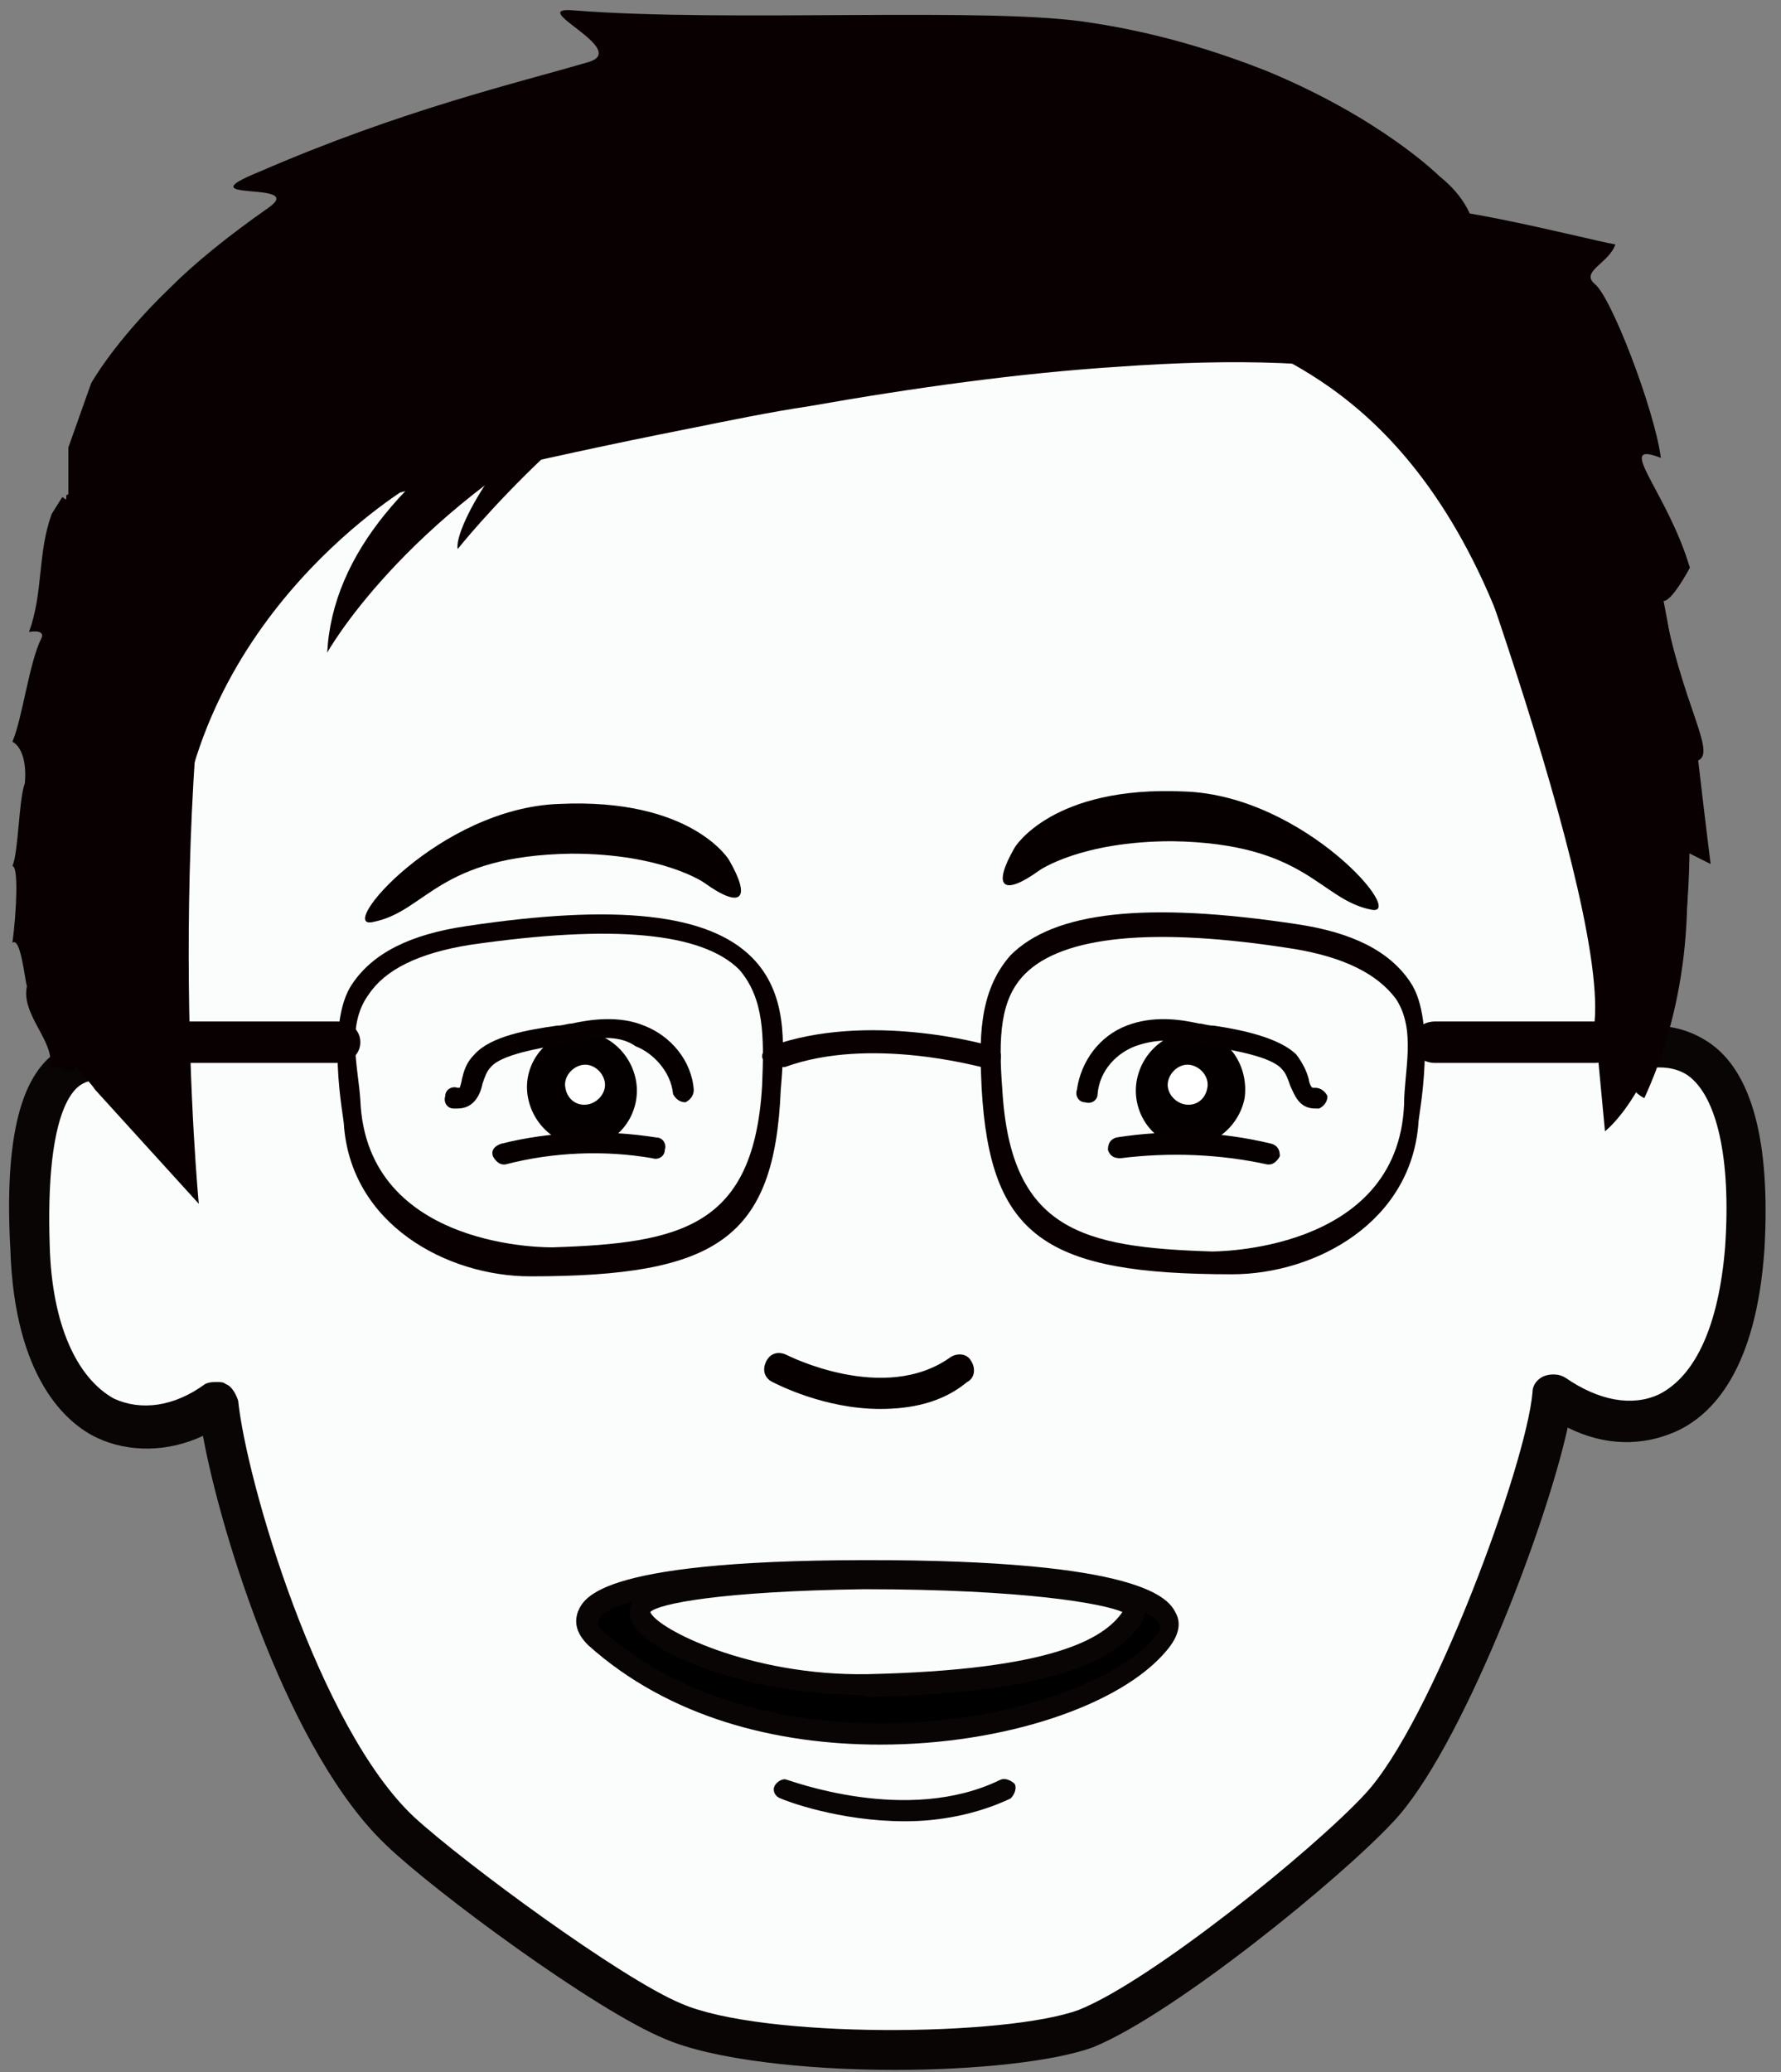 <?xml version="1.0" encoding="utf-8"?>
<!-- Generator: Adobe Illustrator 25.0.1, SVG Export Plug-In . SVG Version: 6.00 Build 0)  -->
<svg version="1.1" id="圖層_1" xmlns="http://www.w3.org/2000/svg" xmlns:xlink="http://www.w3.org/1999/xlink" x="0px" y="0px"
	 viewBox="0 0 86 100" style="enable-background:new 0 0 86 100;" xml:space="preserve">
<rect x="0" y="0" width="86" height="100" fill="#808080" stroke="none"/>
<style type="text/css">
	.st0{fill:#FBFCFC;}
	.st1{fill:#0A0505;}
	.st2{fill:none;stroke:#251714;stroke-width:2;stroke-linecap:round;stroke-linejoin:round;stroke-miterlimit:10;}
	.st3{fill:#FFFFFF;}
	.st4{fill:none;}
	.st5{fill:#090001;}
	.st6{fill:#FFFFFF;stroke:#090001;stroke-width:2;stroke-linecap:round;stroke-linejoin:round;stroke-miterlimit:10;}
	.st7{fill:#060000;}
	.st8{fill:#050000;}
</style>
<g>
	<g>
		<g>
			<path class="st0" d="M78.1,50.9c0,0-0.2-4.4-0.3-11.7c-0.2-16.3-4.8-20.1-5.2-20.4c-5.8-4.3-17.6-6.3-29.4-6.4v0
				c-0.1,0-0.2,0-0.3,0s-0.2,0-0.3,0v0c-11.8,0.1-23.6,2.1-29.4,6.4c-0.4,0.3-5,4.1-5.2,20.4C7.7,46.5,6,51.6,6,51.6
				s-5.1-3.3-4.6,8.6c0.3,8.6,5.3,10.2,9.1,7.5c0.4,3.8,3.8,16,8.8,20.7c2.3,2.2,10,7.8,13.2,9.2c4.1,1.8,16.1,1.8,19.9,0.3
				C56.2,96.4,64,90,66.5,87.3c3.3-3.6,8-16.2,8.4-20c3.8,2.7,8.7,1.5,9.2-7.1C85,47.6,78.1,50.9,78.1,50.9z"/>
			<path class="st1" d="M43.2,99.9c-4.3,0-8.8-0.5-11.1-1.5C28.7,97,21,91.3,18.7,89.1c-4.7-4.4-8-14.9-8.9-19.8
				c-1.7,0.8-3.6,0.8-5.1,0.1c-1.5-0.7-4-2.9-4.2-9.1C0.2,54.9,1,51.7,3,50.6c0.8-0.5,1.6-0.5,2.3-0.3c0.5-1.8,1.3-5.9,1.4-11.1
				C7,22.8,11.5,18.7,12.4,18c5.5-4.1,16.7-6.5,29.9-6.6c0,0,0.1,0,0.1,0l0.3,0l0.3,0c0,0,0.1,0,0.1,0C56.5,11.5,67.6,14,73.1,18
				c0.9,0.7,5.4,4.8,5.7,21.2c0.1,4.9,0.2,8.6,0.3,10.4c0.9-0.2,2.2-0.1,3.4,0.7c2.1,1.4,3,4.8,2.7,10c-0.4,5.8-2.5,8-4.3,8.8
				c-1.6,0.7-3.4,0.7-5.2-0.2c-1.1,5-5.2,15.6-8.4,19c-2.6,2.8-10.6,9.3-14.5,10.9C50.9,99.5,47.1,99.9,43.2,99.9z M10.5,66.7
				c0.1,0,0.3,0,0.4,0.1c0.3,0.1,0.5,0.5,0.6,0.8c0.4,3.9,3.9,15.8,8.5,20.1c2.4,2.2,10,7.8,12.9,9c3.9,1.7,15.7,1.6,19.2,0.3
				c3.5-1.4,11.3-7.7,13.8-10.4c3.2-3.4,7.8-15.9,8.1-19.4c0-0.4,0.3-0.7,0.6-0.8c0.3-0.1,0.7-0.1,1,0.1c1.6,1.1,3.2,1.4,4.5,0.8
				c1.8-0.9,2.9-3.4,3.2-7.1c0.3-4.3-0.4-7.3-1.8-8.3c-1.2-0.8-2.8-0.1-2.8-0.1c-0.3,0.1-0.7,0.1-0.9,0c-0.3-0.2-0.5-0.5-0.5-0.8
				c0,0-0.2-4.5-0.3-11.7c-0.2-16-4.7-19.5-4.8-19.6c-5.1-3.8-16.2-6.1-28.8-6.2c0,0-0.1,0-0.1,0l-0.2,0l-0.2,0c0,0-0.1,0-0.1,0
				c-12.7,0.1-23.7,2.4-28.8,6.2c-0.2,0.1-4.6,3.6-4.8,19.6C8.7,46.5,7,51.7,7,51.9c-0.1,0.3-0.3,0.5-0.6,0.6
				c-0.3,0.1-0.6,0.1-0.9-0.1c0,0-0.8-0.5-1.5-0.1c-0.6,0.3-1.8,1.7-1.6,7.8c0.1,3.8,1.3,6.4,3.1,7.4c1.3,0.6,2.9,0.4,4.4-0.7
				C10.1,66.7,10.3,66.7,10.5,66.7z"/>
		</g>
		<path class="st3" d="M57.7,52.7c-0.5-0.1-1,0.3-1.1,0.8c-0.1,0.5,0.3,1,0.8,1.1c0.5,0.1,1-0.3,1.1-0.8
			C58.6,53.2,58.2,52.7,57.7,52.7z"/>
		<g>
			<path class="st5" d="M77,51.3h-7.7c-0.6,0-1.1-0.4-1.1-1c0-0.6,0.5-1,1.1-1H77c0.6,0,1.1,0.4,1.1,1S77.6,51.3,77,51.3z"/>
		</g>
		<g>
			<path class="st5" d="M16.3,51.3H8.5c-0.6,0-1.1-0.4-1.1-1c0-0.6,0.5-1,1.1-1h7.8c0.6,0,1.1,0.4,1.1,1S16.9,51.3,16.3,51.3z"/>
		</g>
		<g>
			<path class="st3" d="M47.6,51c0,0-5.6-1.6-10.1,0"/>
			<path class="st5" d="M37.5,51.5c-0.3,0-0.5-0.1-0.6-0.3c-0.2-0.2-0.1-0.5,0.3-0.7c4.7-1.7,10.4-0.1,10.7,0
				c0.4,0.1,0.5,0.4,0.4,0.7c-0.2,0.3-0.6,0.4-0.9,0.3c-0.1,0-5.4-1.5-9.5,0C37.8,51.5,37.6,51.5,37.5,51.5z"/>
		</g>
		<path class="st7" d="M42.5,68c-2.7,0-5-1.2-5.2-1.3c-0.4-0.2-0.5-0.6-0.3-1s0.6-0.5,1-0.3c0,0,4.7,2.4,7.9,0.1
			c0.3-0.2,0.8-0.2,1,0.2c0.2,0.3,0.2,0.8-0.2,1C45.5,67.7,44,68,42.5,68z"/>
		<path class="st5" d="M36.3,46.2c-2.1-2.1-6.5-2.6-13.8-1.5C19.8,45.1,18,46,17,47.5c-1.3,1.9-0.4,6.5-0.4,6.7c0.3,4.9,5,7.4,9,7.4
			c9,0,11.8-1.8,12.1-9C37.9,50.3,38,47.9,36.3,46.2z M36.8,52.4c-0.4,6.8-3.9,7.6-10.1,7.8c0,0-9,0.2-9.3-7.1
			c-0.1-1.6-0.7-3.6,0.4-5.1c0.8-1.2,2.4-2,4.9-2.4c6.9-1,11.2-0.6,13,1.2C36.9,48.2,36.9,50,36.8,52.4z"/>
		<g>
			<path class="st8" d="M27.6,49.8c1.4-0.2,2.8,0.8,3.1,2.3c0.3,1.5-0.7,3-2.1,3.2c-1.4,0.2-2.8-0.8-3.1-2.3
				C25.2,51.5,26.2,50.1,27.6,49.8z"/>
			<path class="st3" d="M28.1,51.4c0.5-0.1,1,0.3,1.1,0.8c0.1,0.5-0.3,1-0.8,1.1c-0.5,0.1-1-0.2-1.1-0.8
				C27.2,52,27.6,51.5,28.1,51.4z"/>
			<path class="st7" d="M22.1,53.5c-0.1,0-0.1,0-0.2,0c-0.3,0-0.5-0.3-0.4-0.6c0-0.3,0.3-0.5,0.6-0.4c0.1,0,0.1,0,0.1,0
				c0,0,0.1-0.3,0.1-0.4c0.1-0.4,0.2-0.8,0.6-1.2c0.8-0.9,2.6-1.2,4-1.4c0.3,0,0.5-0.1,0.7-0.1c0.9-0.2,2.3-0.4,3.5,0.1
				c1.3,0.5,2.3,1.7,2.4,3.1c0,0.3-0.2,0.5-0.4,0.6c-0.3,0-0.5-0.2-0.6-0.4c-0.1-1.1-1-2-1.8-2.3C30,50,29,50,27.8,50.3
				c-0.2,0-0.4,0.1-0.7,0.1c-1.1,0.2-2.9,0.5-3.4,1.1c-0.2,0.2-0.3,0.5-0.4,0.8C23.2,52.8,22.9,53.5,22.1,53.5z"/>
			<path class="st7" d="M24.3,56.2c-0.2,0-0.4-0.2-0.5-0.4c-0.1-0.3,0.1-0.5,0.4-0.6c2.4-0.6,5-0.7,7.5-0.3c0.3,0,0.5,0.3,0.4,0.6
				c0,0.3-0.3,0.5-0.6,0.4c-2.3-0.4-4.8-0.3-7.1,0.3C24.4,56.2,24.3,56.2,24.3,56.2z"/>
		</g>
		<path class="st5" d="M47.4,52.5c0.4,7.2,3.1,9,12.1,9c4,0,8.7-2.5,9-7.4c0-0.2,0.9-4.8-0.4-6.7c-1-1.5-2.8-2.4-5.5-2.8
			c-7.3-1.1-11.7-0.6-13.8,1.5C47.2,47.9,47.3,50.3,47.4,52.5z M49.5,47c1.8-1.8,6.1-2.3,13-1.2c2.4,0.4,4,1.2,4.9,2.4
			c1,1.5,0.4,3.5,0.4,5.1c-0.3,7.2-9.3,7.1-9.3,7.1c-6.2-0.2-9.7-1-10.1-7.8C48.2,50,48.3,48.2,49.5,47z"/>
		<g>
			<path class="st8" d="M58,49.8c-1.4-0.2-2.8,0.8-3.1,2.3c-0.3,1.5,0.7,3,2.1,3.2c1.4,0.2,2.8-0.8,3.1-2.3
				C60.3,51.5,59.4,50.1,58,49.8z"/>
			<path class="st3" d="M57.5,51.4c-0.5-0.1-1,0.3-1.1,0.8c-0.1,0.5,0.3,1,0.8,1.1c0.5,0.1,1-0.2,1.1-0.8C58.4,52,58,51.5,57.5,51.4
				z"/>
			<path class="st7" d="M63.5,53.5c-0.8,0-1-0.7-1.2-1.1c-0.1-0.3-0.2-0.6-0.4-0.8c-0.5-0.6-2.3-0.9-3.4-1.1c-0.3,0-0.5-0.1-0.7-0.1
				c-1.2-0.3-2.2-0.2-3,0.1c-0.8,0.3-1.7,1.1-1.8,2.3c0,0.3-0.3,0.5-0.6,0.4c-0.3,0-0.5-0.3-0.4-0.6c0.2-1.4,1.1-2.6,2.4-3.1
				c1.3-0.5,2.6-0.3,3.5-0.1c0.2,0,0.4,0.1,0.7,0.1c1.4,0.2,3.2,0.6,4,1.4c0.3,0.4,0.5,0.8,0.6,1.2c0,0.1,0.1,0.4,0.2,0.4
				c0,0,0,0,0,0c0,0,0,0,0.1,0c0.3,0,0.5,0.2,0.6,0.4c0,0.3-0.2,0.5-0.4,0.6C63.6,53.5,63.5,53.5,63.5,53.5z"/>
			<path class="st7" d="M61.3,56.2c0,0-0.1,0-0.1,0c-2.3-0.5-4.7-0.6-7.1-0.3c-0.3,0-0.5-0.1-0.6-0.4c0-0.3,0.1-0.5,0.4-0.6
				c2.5-0.4,5-0.3,7.5,0.3c0.3,0.1,0.4,0.3,0.4,0.6C61.7,56,61.5,56.2,61.3,56.2z"/>
		</g>
		<g>
			<path class="st7" d="M18,44.5c-1.8,0.4,3.2-5.5,9-5.7c6.4-0.3,8.2,2.7,8.2,2.7c1.1,1.9,0.6,2.4-1.2,1.1c0,0-2-1.4-6.4-1.4
				C21.1,41.3,20.6,44,18,44.5z"/>
		</g>
		<g>
			<path class="st7" d="M66.2,43.9c1.8,0.4-3.2-5.5-9-5.7c-6.4-0.3-8.2,2.7-8.2,2.7c-1.1,1.9-0.6,2.4,1.2,1.1c0,0,2-1.4,6.4-1.4
				C63.1,40.7,63.7,43.4,66.2,43.9z"/>
		</g>
		<path class="st5" d="M69.5,8.5c0,0-2.8-2.8-8.4-5.1c-2.3-0.9-5.1-1.8-8.4-2.3c-4.8-0.8-17.5,0-25-0.6c-2.4-0.2,2.8,1.9,0.7,2.5
			c-3.4,1-9,2.3-15.9,5.3C8.8,9.8,14.8,8.7,13,10c-2,1.4-3.6,2.7-4.8,3.9c-2.7,2.6-3.8,4.6-3.8,4.6l-1.1,3.1v2.4l2.6,1.3l-0.4,2.1
			c0,0,13-3.8,27.7-6.7c2-0.4,3.9-0.8,5.9-1.1c5.1-0.9,10.2-1.6,14.9-1.9c5.6-0.4,10.6-0.3,14.4,0.7C68.2,18.3,74.3,12.3,69.5,8.5z"
			/>
		<path class="st5" d="M45.9,11.4c-15.1,3.6-29.6,10.5-30.1,20.1c0,0,3.6-6.5,13.1-11.6c4.4-2.4,10.1-4.5,17.3-5.5
			C55.2,13.2,46.7,11.2,45.9,11.4z"/>
		<path class="st5" d="M3.2,23.9c0,0,0,0.1,0,0.2C3.1,24.1,3.1,24,3,24l-0.5,0.8c-0.7,1.9-0.4,3.8-1.1,5.7c0.6-0.1,0.7,0.1,0.6,0.3
			c-0.6,1.2-0.9,3.8-1.4,5C1,36,1.3,36.7,1.2,37.8c-0.3,0.8-0.3,3.3-0.6,4c0.3,0,0.2,2.2,0,3.7c0.4-0.3,0.6,1.8,0.7,2.1
			C1,49,2.7,50.3,2.4,51.5c1.1,0.1,0.2,0.2,1.2,0.2c0-0.1,0-0.2,0-0.3c0.4,0.5,0.8,0.9,1,1.2l5,5.5c0,0-1.9-19.6,1.8-36.1
			C11.9,20,3.2,23.9,3.2,23.9z"/>
		<path class="st5" d="M68.2,18.3c0,0,9.4,24.3,8.8,31l0.5,5.3c0,0,10-7.5-1.3-40.7C73.9,7.3,68.2,18.3,68.2,18.3z"/>
		<path class="st5" d="M67,10.1c1.4-0.7,9.4,1.4,11,1.7c-0.3,0.9-1.7,1.3-1,1.9c0.8,0.6,2.9,6.1,3.2,8.4c-2.3-0.9,0.3,1.6,1.4,5.3
			c0,0-0.9,1.7-1.3,1.6c0.9,5,2.6,7.3,1.7,7.7c0.2,1.7,0.4,3.4,0.6,5c-0.4-0.2-0.8-0.4-1.2-0.6c0.3,4.1-0.3,8.2-2,11.9
			c-1-0.5-1.2-1.9-1.3-3c-0.7-8.2-2-16.4-4.1-24.4c-1.2-4.5-2.5-9-3.9-13.5"/>
		<path class="st5" d="M19.3,18.9c0,0,0,0-9.1,14.3c-7.7,12.1-1.7-9.8-1.7-9.8s1.6-6.7,2.9-7.1S19.3,18.9,19.3,18.9z"/>
		<path class="st5" d="M60.1,16.2c0.9,1.2,9.6,2.6,13.8,18.3L77,23.2l-4.4-9.2l-11.3-0.4L60.1,16.2z"/>
		<path class="st5" d="M19.9,23.4c0,0-10.7,6.2-11.4,18.4c0,0-4.6,0.4-4.4-0.6s1.7-16,1.7-16l7.2-7h9L19.9,23.4z"/>
		<path class="st5" d="M60.1,13.5c0,0-14.3-2.8-23.3,1.2c-8.3,3.7-14.7,11.8-14.7,11.8C21.7,24.6,32,7.2,57.4,10.2
			S60.1,13.5,60.1,13.5z"/>
	</g>
	<g>
		<path class="st0" d="M37.8,86.3c0,0,5.9,2.4,10.7,0"/>
		<path class="st1" d="M43.7,87.9c-3.2,0-5.8-1-6-1.1c-0.3-0.1-0.4-0.4-0.3-0.6s0.4-0.4,0.6-0.3c0.1,0,5.8,2.2,10.3,0
			c0.2-0.1,0.5,0,0.7,0.2c0.1,0.2,0,0.5-0.2,0.7C47.1,87.6,45.3,87.9,43.7,87.9z"/>
	</g>
	<g>
		<g>
			<path d="M28.8,79.1c-1.1-1-0.9-3.4,14.3-3.2c10.9,0.1,14.8,1.6,13,3.6C51.8,84,36.8,86.3,28.8,79.1z"/>
			<path class="st1" d="M42.5,84.2c-5,0-10.2-1.3-14.1-4.8c-0.5-0.5-0.7-1-0.5-1.6c0.3-0.7,1-2.6,15.1-2.5c12.7,0.1,13.5,2,13.8,2.6
				c0.2,0.4,0.2,1-0.5,1.8C54.1,82.3,48.5,84.2,42.5,84.2z M41.9,76.3c-11.7,0-12.9,1.6-13,1.9c-0.1,0.2,0.1,0.4,0.2,0.5l0,0
				c8,7.1,22.7,4.6,26.6,0.4c0.4-0.4,0.3-0.6,0.3-0.7c-0.1-0.3-1.4-1.9-12.9-2C42.7,76.3,42.3,76.3,41.9,76.3z"/>
		</g>
		<g>
			<path class="st0" d="M30.8,77.8c0.1,1.2,5.2,3.6,11,3.5c9.2-0.2,11.8-1.8,12.9-3.5c0.4-0.6-3.9-1.6-13.1-1.6
				C36,76.3,30.7,76.7,30.8,77.8z"/>
			<path class="st1" d="M41.5,81.8c-5.5,0-11-2.2-11.1-3.9l0,0c0-0.2,0-0.4,0.2-0.7c1.1-1.2,7.4-1.4,11-1.4c5.9,0,12.9,0.4,13.6,1.7
				c0.1,0.2,0.1,0.5,0,0.7c-1,1.6-3.5,3.5-13.3,3.7C41.7,81.8,41.6,81.8,41.5,81.8z M31.4,77.8c0.3,0.8,4.8,3.1,10.5,3
				c8.9-0.2,11.4-1.7,12.3-3c-0.9-0.4-4.7-1.1-12.5-1.1C34.8,76.8,31.8,77.4,31.4,77.8z M30.8,77.8L30.8,77.8L30.8,77.8z"/>
		</g>
	</g>
</g>
</svg>
